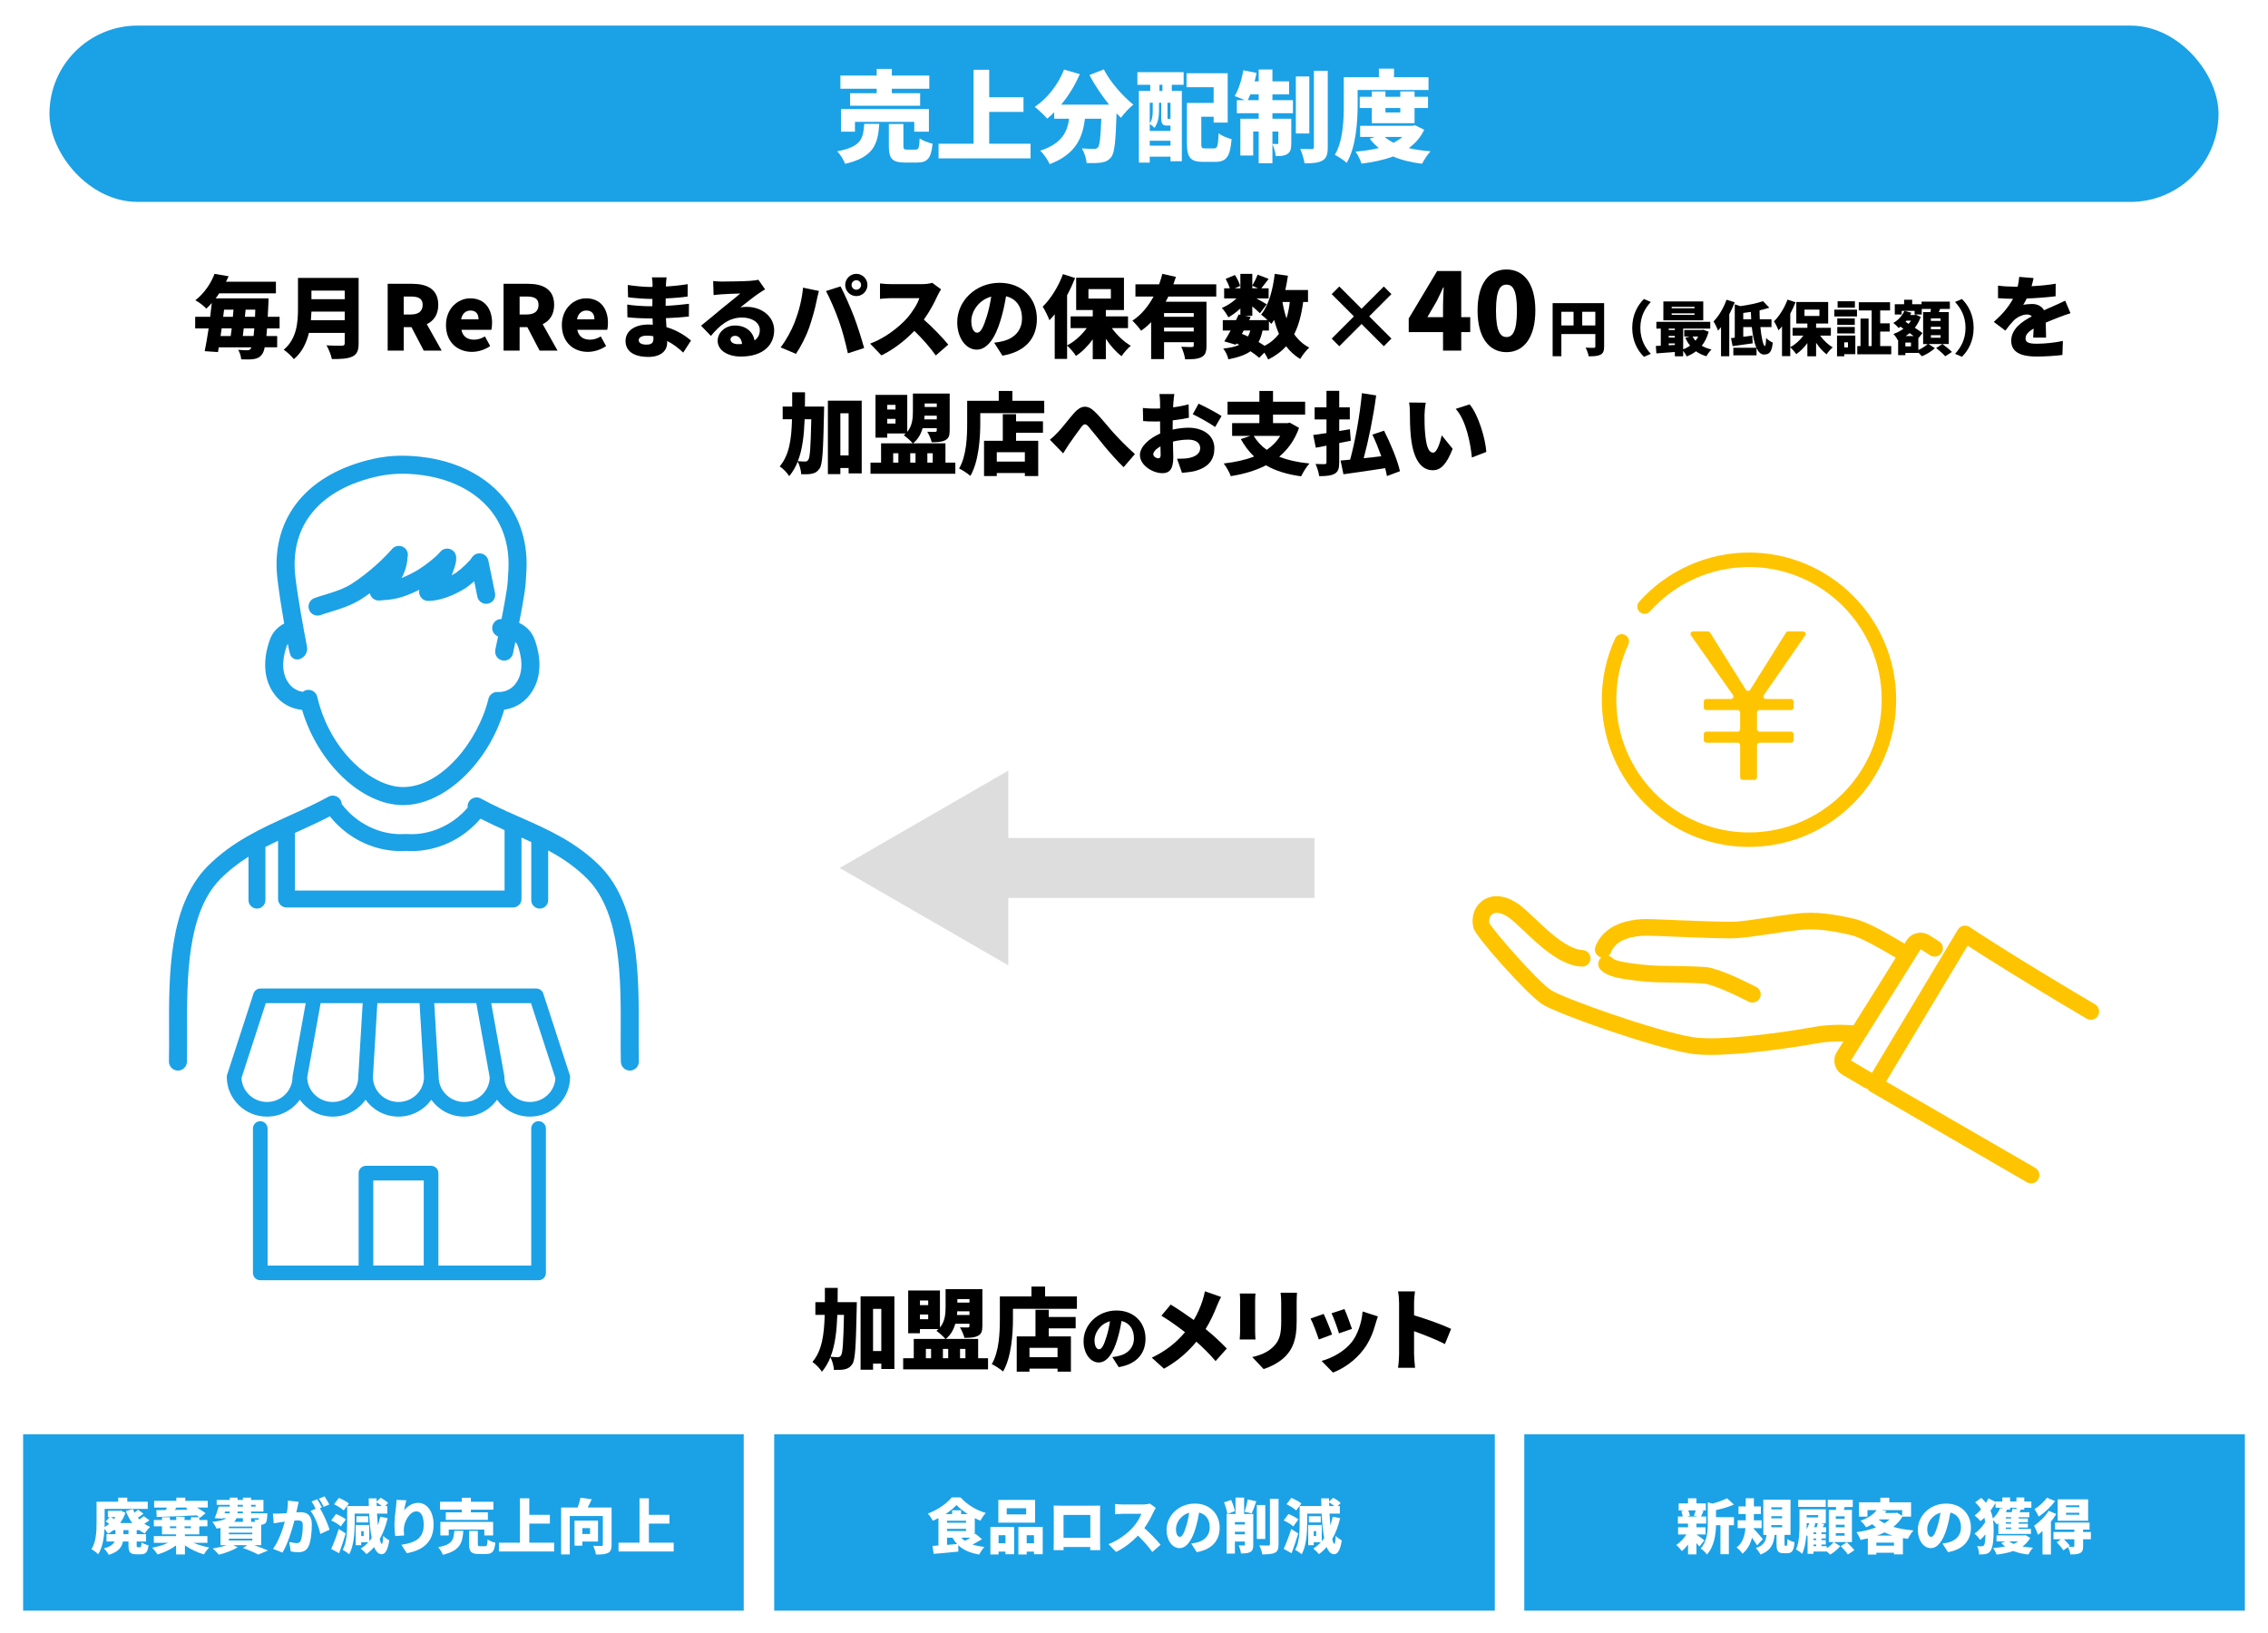 <?xml version="1.0" encoding="UTF-8"?><svg id="_レイヤー_2" xmlns="http://www.w3.org/2000/svg" viewBox="0 0 500 360"><defs><style>.cls-1,.cls-2,.cls-3,.cls-4,.cls-5{stroke-width:0px;}.cls-2{fill:#1ba1e6;}.cls-3{fill:#ddd;}.cls-4{fill:#fff;}.cls-5{fill:#ffc400;}</style></defs><g id="_レイヤー_1-2"><g id="service_detail_img04"><rect class="cls-4" width="500" height="360"/><path class="cls-1" d="M58.873,72.392c-.04.613-.099,1.187-.139,1.681h2.373v2.492h-2.749c-.158.751-.336,1.206-.554,1.503-.534.751-1.127.969-1.858,1.088-.673.118-1.701.099-2.769.059-.021-.593-.316-1.503-.653-2.096.871.079,1.562.099,1.998.099.355,0,.533-.079.751-.356.06-.059.119-.158.158-.296h-7.198c-.059.376-.118.712-.178,1.048l-2.927-.197c.297-1.404.593-3.164.87-5.023h-2.967v-2.551h3.303c.139-1.028.258-2.057.356-3.046-.376.436-.771.851-1.206,1.246-.555-.633-1.662-1.464-2.413-1.839,2.116-1.682,3.48-3.876,4.231-5.834l3.105.534c-.198.415-.376.811-.594,1.206h11.016v2.551h-12.498c-.238.376-.515.752-.791,1.107h11.667s-.02.87-.04,1.207c-.039,1.048-.078,1.997-.138,2.867h2.61v2.551h-2.769ZM48.866,72.392c-.079.573-.158,1.127-.237,1.681h2.235c.059-.534.138-1.087.217-1.681h-2.215ZM49.202,69.842h2.137c.059-.534.099-1.068.138-1.582h-2.076l-.198,1.582ZM55.906,74.073c.06-.494.099-1.048.158-1.681h-2.333c-.079.594-.139,1.146-.198,1.681h2.373ZM56.282,68.26h-2.136c-.04.514-.099,1.048-.158,1.582h2.234l.06-1.582Z"/><path class="cls-1" d="M79.062,75.695c0,1.621-.376,2.432-1.385,2.906-1.048.495-2.491.555-4.508.555-.158-.851-.732-2.255-1.188-3.026,1.266.099,2.928.079,3.402.079.454,0,.612-.158.612-.554v-2.274h-7.89c-.534,2.195-1.523,4.312-3.322,5.795-.436-.594-1.603-1.682-2.235-2.076,2.907-2.413,3.145-6.111,3.145-9.058v-6.783h13.368v14.437ZM75.996,70.593v-1.898h-7.337c-.02.594-.059,1.246-.118,1.898h7.455ZM68.659,64.067v1.898h7.337v-1.898h-7.337Z"/><path class="cls-1" d="M85.466,62.564h5.399c3.144,0,5.755,1.088,5.755,4.646,0,2.156-1.009,3.54-2.531,4.252l3.282,5.834h-3.955l-2.709-5.182h-1.701v5.182h-3.54v-14.732ZM90.588,69.327c1.681,0,2.591-.731,2.591-2.116s-.91-1.839-2.591-1.839h-1.582v3.955h1.582Z"/><path class="cls-1" d="M98.318,71.661c0-3.639,2.63-5.894,5.339-5.894,3.244,0,4.826,2.354,4.826,5.419,0,.633-.08,1.245-.158,1.522h-6.605c.316,1.543,1.385,2.176,2.809,2.176.811,0,1.562-.238,2.373-.713l1.166,2.116c-1.166.831-2.709,1.286-4.014,1.286-3.244,0-5.735-2.176-5.735-5.913ZM105.497,70.395c0-1.107-.494-1.938-1.78-1.938-.969,0-1.819.613-2.057,1.938h3.837Z"/><path class="cls-1" d="M111.013,62.564h5.399c3.144,0,5.755,1.088,5.755,4.646,0,2.156-1.009,3.54-2.531,4.252l3.282,5.834h-3.955l-2.709-5.182h-1.701v5.182h-3.54v-14.732ZM116.135,69.327c1.681,0,2.591-.731,2.591-2.116s-.91-1.839-2.591-1.839h-1.582v3.955h1.582Z"/><path class="cls-1" d="M123.865,71.661c0-3.639,2.63-5.894,5.339-5.894,3.244,0,4.826,2.354,4.826,5.419,0,.633-.08,1.245-.158,1.522h-6.605c.316,1.543,1.385,2.176,2.809,2.176.811,0,1.562-.238,2.373-.713l1.166,2.116c-1.166.831-2.709,1.286-4.014,1.286-3.244,0-5.735-2.176-5.735-5.913ZM131.044,70.395c0-1.107-.494-1.938-1.78-1.938-.969,0-1.819.613-2.057,1.938h3.837Z"/><path class="cls-1" d="M146.824,62.584c0,.158-.02.355-.02.573,1.522-.079,3.085-.237,4.806-.514l-.021,2.729c-1.187.179-2.927.337-4.825.415-.02.574-.02,1.128-.02,1.642,2.037-.099,3.619-.276,5.142-.454l-.02,2.808c-1.74.178-3.185.297-5.062.356.039.633.079,1.305.118,1.977,2.433.713,4.271,1.979,5.419,2.947l-1.721,2.67c-.969-.93-2.175-1.879-3.54-2.571v.396c0,1.859-1.503,3.125-4.113,3.125-3.342,0-5.062-1.325-5.062-3.521,0-2.116,1.898-3.619,5.043-3.619.336,0,.652.021.969.04-.02-.455-.039-.93-.059-1.385h-.97c-1.048,0-3.322-.099-4.567-.257l-.04-2.808c1.226.236,3.737.375,4.647.375h.89c0-.533,0-1.088.02-1.621h-.633c-1.187,0-3.401-.178-4.746-.356l-.06-2.709c1.483.237,3.639.435,4.786.435h.673v-.672c0-.376-.04-1.009-.139-1.443h3.243c-.06.415-.119.969-.139,1.443ZM142.493,75.971c1.009,0,1.562-.276,1.562-1.285,0-.139,0-.336-.02-.573-.475-.079-.969-.119-1.483-.119-1.107,0-1.74.436-1.74.989,0,.652.652.988,1.681.988Z"/><path class="cls-1" d="M159.241,62.07c1.068,0,5.023-.06,6.189-.158.949-.08,1.503-.158,1.76-.238l1.483,2.116c-.514.316-1.028.613-1.522.97-1.107.751-2.848,2.175-3.936,3.006.515-.1.91-.119,1.385-.119,3.401,0,6.07,2.176,6.07,5.161,0,3.085-2.234,5.794-7.355,5.794-2.789,0-5.103-1.305-5.103-3.48,0-1.74,1.582-3.361,3.837-3.361,2.412,0,3.955,1.404,4.291,3.283.791-.534,1.166-1.306,1.166-2.274,0-1.701-1.74-2.769-3.915-2.769-2.888,0-4.964,1.74-6.862,4.054l-2.175-2.255c1.266-.988,3.579-2.946,4.746-3.915,1.107-.909,2.946-2.333,3.896-3.184-.988.02-3.025.099-4.094.178-.593.04-1.305.099-1.779.178l-.1-3.104c.613.079,1.365.119,2.018.119ZM162.702,75.873c.316,0,.613-.02.89-.039-.099-1.088-.692-1.8-1.522-1.8-.652,0-1.028.396-1.028.791,0,.612.652,1.048,1.661,1.048Z"/><path class="cls-1" d="M177.038,63.414l3.5.732c-.178.633-.455,1.819-.534,2.273-.276,1.483-1.009,4.074-1.621,5.814-.692,1.978-1.919,4.351-2.907,5.774l-3.382-1.424c1.227-1.602,2.413-3.757,3.104-5.557.891-2.294,1.603-4.964,1.84-7.614ZM182.101,64.166l3.203-1.028c.851,1.582,2.255,4.806,2.947,6.604.652,1.701,1.7,4.925,2.254,6.981l-3.579,1.167c-.573-2.531-1.187-4.925-1.958-7.08-.731-2.096-2.037-5.122-2.867-6.645ZM188.784,60.369c1.345,0,2.452,1.107,2.452,2.452s-1.107,2.452-2.452,2.452-2.452-1.107-2.452-2.452,1.107-2.452,2.452-2.452ZM188.784,63.869c.574,0,1.049-.475,1.049-1.048s-.475-1.048-1.049-1.048-1.048.475-1.048,1.048.475,1.048,1.048,1.048Z"/><path class="cls-1" d="M206.658,65.234c-.652,1.463-1.7,3.44-2.986,5.221,1.919,1.66,4.292,4.172,5.379,5.517l-2.749,2.394c-1.266-1.8-2.946-3.698-4.726-5.419-2.077,2.155-4.667,4.153-7.258,5.398l-2.491-2.591c3.203-1.166,6.328-3.599,8.088-5.557,1.285-1.463,2.354-3.203,2.769-4.469h-6.15c-.89,0-1.978.118-2.531.158v-3.401c.692.099,1.958.158,2.531.158h6.604c.989,0,1.919-.139,2.373-.297l1.958,1.443c-.178.257-.593.949-.811,1.444Z"/><path class="cls-1" d="M220.995,78.404l-1.818-2.848c.83-.099,1.364-.218,1.938-.355,2.512-.613,4.192-2.373,4.192-4.984,0-2.551-1.246-4.37-3.521-4.904-.257,1.603-.612,3.322-1.166,5.162-1.167,3.955-2.947,6.604-5.28,6.604-2.452,0-4.312-2.649-4.312-6.031,0-4.706,4.055-8.701,9.334-8.701,5.043,0,8.227,3.48,8.227,7.97,0,4.172-2.451,7.218-7.594,8.088ZM215.419,73.342c.791,0,1.385-1.206,2.096-3.5.436-1.345.771-2.907,1.009-4.449-2.927.791-4.39,3.46-4.39,5.339,0,1.721.593,2.61,1.285,2.61Z"/><path class="cls-1" d="M245.119,72.333c1.107,1.543,2.63,2.986,4.173,3.896-.653.534-1.582,1.582-2.037,2.295-1.246-.949-2.452-2.314-3.461-3.837v4.489h-2.887v-4.371c-1.068,1.483-2.334,2.749-3.698,3.659-.436-.692-1.325-1.721-1.958-2.274v2.927h-2.729v-9.849c-.376.475-.771.93-1.167,1.325-.237-.692-1.009-2.274-1.483-2.985,1.76-1.721,3.48-4.45,4.469-7.179l2.67.87c-.494,1.246-1.088,2.531-1.76,3.777v11.074c1.642-.851,3.203-2.274,4.331-3.817h-3.56v-2.591h4.885v-1.403h-3.659v-7.119h10.54v7.119h-3.994v1.403h4.885v2.591h-3.56ZM239.958,65.827h4.943v-2.097h-4.943v2.097Z"/><path class="cls-1" d="M257.575,65.372c-.197.396-.396.771-.593,1.147h8.997v9.689c0,1.325-.236,2.097-1.127,2.531-.87.436-2.017.475-3.579.475-.099-.791-.475-2.017-.851-2.769.851.06,1.998.06,2.314.06s.435-.099.435-.355v-.713h-6.546v3.719h-2.848v-8.148c-.672.713-1.404,1.346-2.215,1.898-.435-.633-1.345-1.681-1.918-2.215,1.978-1.266,3.52-3.203,4.667-5.319h-3.995v-2.689h5.221c.277-.771.515-1.562.713-2.313l2.985.672c-.178.555-.355,1.088-.554,1.642h9.453v2.689h-10.561ZM263.172,69.01h-6.546v.831h6.546v-.831ZM263.172,73.064v-.85h-6.546v.85h6.546Z"/><path class="cls-1" d="M287.296,66.578c-.376,2.789-.988,5.143-1.978,7.1.87,1.246,1.958,2.255,3.322,2.947-.652.573-1.562,1.72-1.997,2.511-1.246-.751-2.274-1.7-3.105-2.808-1.048,1.166-2.353,2.136-3.955,2.927-.158-.376-.494-.97-.85-1.522l-1.127,1.146c-.495-.455-1.167-.949-1.919-1.443-1.187.83-2.769,1.364-4.884,1.779-.158-.811-.653-1.799-1.128-2.373,1.483-.158,2.63-.396,3.54-.83-.218-.1-.415-.198-.633-.297l-.158.277-2.512-.732c.416-.672.91-1.503,1.385-2.393h-1.721v-2.294h2.907c.218-.435.415-.851.593-1.246l.376.079v-1.404c-.831.771-1.78,1.464-2.649,1.958-.316-.612-.93-1.562-1.444-2.076,1.107-.435,2.313-1.226,3.243-2.097h-2.729v-2.234h1.246c-.198-.633-.555-1.443-.91-2.076l2.037-.851c.494.731.988,1.721,1.146,2.413l-1.187.514h1.246v-3.184h2.63v2.591c.416-.692.91-1.701,1.187-2.413l2.413.93c-.594.752-1.147,1.522-1.602,2.076h1.602v2.234h-2.689c.87.475,1.918,1.068,2.273,1.306l-1.502,1.958c-.396-.396-1.029-.949-1.682-1.503v2.076h-1.582l1.227.257-.336.692h4.054c-.475-.455-1.048-.949-1.424-1.226,1.661-1.998,2.591-5.419,3.006-8.979l2.907.415c-.158,1.068-.337,2.116-.574,3.145h5.004v2.649h-1.068ZM273.789,73.598c.455.179.91.376,1.345.573.198-.375.376-.811.515-1.305h-1.464l-.396.731ZM276.083,63.552h1.246l-1.246-.554v.554ZM278.338,72.867c-.198.988-.495,1.819-.87,2.531.475.277.93.573,1.324.83,1.325-.672,2.354-1.562,3.164-2.63-.415-.949-.771-1.997-1.067-3.085-.198.316-.396.613-.613.891-.138-.158-.316-.356-.534-.555v2.018h-1.403ZM282.728,66.578c.218,1.266.515,2.492.891,3.619.336-1.088.573-2.294.731-3.619h-1.622Z"/><path class="cls-1" d="M295.263,76.328l-1.681-1.682,4.904-4.904-4.904-4.904,1.681-1.681,4.904,4.904,4.904-4.904,1.682,1.681-4.904,4.904,4.904,4.904-1.682,1.682-4.904-4.904-4.904,4.904Z"/><path class="cls-1" d="M318.13,73.212h-7.564v-2.997l6.26-10.465h5.317v10.175h1.981v3.287h-1.981v4.085h-4.013v-4.085ZM318.13,69.925v-2.562c0-1.137.097-2.877.146-4.013h-.097c-.459,1.016-.943,2.007-1.45,3.046l-2.055,3.528h3.456Z"/><path class="cls-1" d="M325.742,68.451c0-5.994,2.562-9.04,6.381-9.04,3.794,0,6.356,3.069,6.356,9.04s-2.562,9.184-6.356,9.184c-3.819,0-6.381-3.189-6.381-9.184ZM334.419,68.451c0-4.738-1.016-5.705-2.296-5.705s-2.32.967-2.32,5.705,1.039,5.849,2.32,5.849,2.296-1.112,2.296-5.849Z"/><path class="cls-1" d="M353.642,76.386c0,.977-.198,1.49-.805,1.807s-1.424.355-2.598.355c-.078-.54-.408-1.424-.686-1.911.686.053,1.557.04,1.807.04s.343-.08.343-.316v-2.717h-7.488v4.892h-1.925v-11.707h11.352v9.558ZM344.215,71.746h2.689v-3.019h-2.689v3.019ZM351.703,71.746v-3.019h-2.888v3.019h2.888Z"/><path class="cls-1" d="M362.421,65.92l1.516.646c-1.213,1.331-2.307,3.099-2.307,5.722s1.094,4.391,2.307,5.722l-1.516.646c-1.332-1.291-2.584-3.414-2.584-6.367s1.252-5.076,2.584-6.367Z"/><path class="cls-1" d="M376.685,73.131c-.33,1.239-.844,2.254-1.517,3.085.62.369,1.345.646,2.149.831-.383.342-.884,1.041-1.121,1.489-.87-.251-1.635-.62-2.294-1.095-.606.462-1.292.831-2.044,1.135-.171-.356-.487-.857-.791-1.227v1.199h-1.832v-.949c-1.463.105-2.927.211-4.074.304l-.118-1.635c.329-.013.698-.026,1.095-.053v-3.771h-.977v-1.503h11.879v1.503h-5.973v4.562c.555-.198,1.068-.475,1.529-.804-.422-.515-.764-1.095-1.067-1.74l1.002-.277h-1.226v-1.438h3.875l.316-.053,1.188.436ZM375.497,70.613h-8.793v-4.166h8.793v4.166ZM367.878,72.445v.316h1.357v-.316h-1.357ZM367.878,74.41h1.357v-.356h-1.357v.356ZM369.235,76.045v-.344h-1.357v.422l1.357-.078ZM373.573,67.646h-5.037v.316h5.037v-.316ZM373.573,69.084h-5.037v.329h5.037v-.329ZM373.138,74.185c.172.33.396.633.646.923.236-.29.435-.593.605-.923h-1.252Z"/><path class="cls-1" d="M382.431,66.644c-.329.87-.738,1.779-1.199,2.65v9.241h-1.819v-6.407c-.211.264-.435.514-.646.752-.172-.475-.686-1.543-1.002-2.018,1.133-1.146,2.228-2.967,2.86-4.785l1.806.566ZM388.087,72.102c.237,2.32.646,4.179.988,4.179.158,0,.251-.58.277-1.766.396.408,1.002.816,1.477,1.015-.237,2.175-.805,2.624-1.951,2.624-.686,0-1.227-.541-1.635-1.438v1.621h-5.115v-1.674h5.089c-.501-1.121-.817-2.756-1.015-4.562h-1.886v2.136c.646-.092,1.331-.172,1.991-.264l.092,1.714c-1.516.224-3.15.448-4.43.62l-.355-1.768c.25-.025.54-.053.83-.092v-7.356l1.227.396c1.846-.25,3.73-.646,4.996-1.094l1.397,1.449c-.659.211-1.397.396-2.149.567-.013.646.014,1.318.04,1.978h2.584v1.714h-2.452ZM386.069,70.388c-.039-.541-.065-1.081-.078-1.621-.567.078-1.121.158-1.675.224v1.397h1.753Z"/><path class="cls-1" d="M401.257,73.988c.738,1.027,1.753,1.99,2.781,2.597-.436.356-1.055,1.055-1.357,1.529-.831-.633-1.635-1.542-2.308-2.558v2.992h-1.925v-2.913c-.712.989-1.556,1.833-2.465,2.438-.291-.461-.884-1.146-1.306-1.516v1.951h-1.819v-6.565c-.25.316-.514.62-.777.884-.158-.462-.673-1.517-.989-1.991,1.173-1.147,2.32-2.966,2.979-4.786l1.779.58c-.329.831-.725,1.688-1.173,2.519v7.383c1.095-.567,2.136-1.517,2.888-2.544h-2.373v-1.728h3.256v-.937h-2.439v-4.746h7.027v4.746h-2.663v.937h3.257v1.728h-2.373ZM397.815,69.65h3.296v-1.397h-3.296v1.397Z"/><path class="cls-1" d="M404.394,68.265h4.996v1.49h-4.996v-1.49ZM409.021,78.074h-2.439v.475h-1.595v-4.574h4.034v4.1ZM408.901,71.628h-3.862v-1.424h3.862v1.424ZM405.039,72.076h3.862v1.424h-3.862v-1.424ZM408.929,67.831h-3.811v-1.424h3.811v1.424ZM406.581,75.465v1.12h.818v-1.12h-.818ZM416.944,76.295v1.807h-7.488v-1.807h.711v-6.064h1.78v6.064h.673v-7.857h-2.835v-1.807h6.896v1.807h-2.176v2.848h2.096v1.807h-2.096v3.203h2.439Z"/><path class="cls-1" d="M429.626,75.846h-4.457l1.385.909c-.699.673-1.872,1.398-2.848,1.78-.197-.224-.501-.54-.791-.817v.079h-2.861v.501h-1.595v-3.336l-.079.027c-.197-.409-.633-1.042-.963-1.371.791-.264,1.557-.66,2.215-1.147l-.658-.448c-.133.105-.264.197-.396.29-.25-.304-.844-.87-1.186-1.12,1.055-.594,1.977-1.569,2.438-2.65l1.542.396c-.078.171-.158.343-.236.501h.949l.276-.066,1.081.488c-.316.91-.765,1.701-1.305,2.399.658.422,1.266.844,1.688,1.16l-.91,1.147v2.597c.777-.356,1.582-.87,2.057-1.318h-1.002v-7.054h1.621c.04-.224.08-.461.105-.686h-2.029v1.227h-1.582v-.805h-2.848v.805h-1.517v-2.268h2.057v-.988h1.78v.988h2.069v-.58h6.235v1.621h-2.148c-.092.238-.185.462-.277.686h2.189v7.054ZM421.294,75.517h-1.24v.844h1.24v-.844ZM420.305,70.691c-.065.093-.146.172-.211.251l.698.448c.186-.225.356-.461.515-.699h-1.002ZM421.887,74.08c-.276-.211-.58-.422-.896-.646-.276.225-.567.449-.87.646h1.767ZM427.819,70.191h-2.136v.553h2.136v-.553ZM427.819,72.037h-2.136v.553h2.136v-.553ZM427.819,73.895h-2.136v.554h2.136v-.554ZM428.228,75.846c.673.501,1.622,1.239,2.097,1.74l-1.477.962c-.409-.487-1.318-1.291-2.004-1.832l1.384-.87Z"/><path class="cls-1" d="M432.524,78.654l-1.516-.646c1.213-1.331,2.307-3.099,2.307-5.722s-1.094-4.391-2.307-5.722l1.516-.646c1.332,1.291,2.584,3.414,2.584,6.367s-1.252,5.076-2.584,6.367Z"/><path class="cls-1" d="M447.877,63.097c1.779-.099,3.658-.257,5.319-.553l-.02,2.768c-1.84.238-4.271.416-6.368.495-.257.514-.514,1.009-.771,1.403.395-.118,1.403-.197,1.957-.197,1.167,0,2.116.475,2.631,1.385.791-.376,1.443-.633,2.135-.949.871-.376,1.682-.752,2.531-1.167l1.167,2.769c-.692.197-1.938.652-2.689.949-.751.297-1.72.672-2.769,1.127.02,1.088.06,2.412.079,3.303h-2.848c.04-.515.079-1.246.099-1.998-1.245.732-1.779,1.385-1.779,2.176,0,.83.613,1.167,2.472,1.167,1.761,0,4.015-.237,5.755-.613l-.099,3.085c-1.206.178-3.758.355-5.716.355-3.242,0-5.576-.85-5.576-3.48,0-2.59,2.354-4.231,4.549-5.379-.297-.316-.713-.415-1.088-.415-1.009,0-2.234.653-2.907,1.325-.593.613-1.167,1.325-1.839,2.234l-2.551-1.918c1.858-1.661,3.263-3.283,4.231-5.102-.811,0-2.255-.04-3.303-.139v-2.769c.989.158,2.492.237,3.56.237h.771c.178-.732.297-1.483.336-2.156l3.164.258c-.079.435-.217,1.048-.435,1.799Z"/><path class="cls-1" d="M181.685,89.623s0,.909-.021,1.266c-.178,8.266-.316,11.41-.949,12.359-.514.752-.969,1.009-1.661,1.167-.613.158-1.482.158-2.412.138-.04-.791-.336-1.977-.771-2.788-.475,1.187-1.088,2.255-1.879,3.204-.435-.712-1.384-1.701-2.096-2.156,2.096-2.472,2.59-5.932,2.709-10.382h-2.057v-2.808h2.096v-3.145h2.828c0,1.088,0,2.136-.02,3.145h4.232ZM177.393,92.43c-.138,3.579-.494,6.685-1.503,9.235.692.06,1.285.079,1.642.079.297,0,.475-.099.673-.396.375-.514.514-2.828.652-8.919h-1.464ZM189.97,88.338v16.018h-2.887v-1.187h-1.819v1.345h-2.749v-16.176h7.455ZM187.083,100.4v-9.295h-1.819v9.295h1.819Z"/><path class="cls-1" d="M210.613,101.982v2.452h-18.707v-2.452h2.333v-4.252h6.98c-.415-.514-1.443-1.424-1.977-1.779.158-.119.316-.258.454-.396h-4.093v.929h-2.591v-9.433h7v8.167c1.128-1.364,1.246-3.064,1.246-4.528v-3.935h8.108v8.146c0,1.167-.238,1.78-1.009,2.156-.771.396-1.74.435-2.946.435-.158-.712-.633-1.72-.989-2.313.633.039,1.503.02,1.74.02.257,0,.356-.079.356-.316v-.494h-3.125c-.355,1.266-.988,2.452-2.096,3.342h7.139v4.252h2.175ZM195.605,89.247v1.028h1.818v-1.028h-1.818ZM197.423,93.38v-1.028h-1.818v1.028h1.818ZM196.909,101.982h1.146v-2.057h-1.146v2.057ZM200.667,99.926v2.057h1.166v-2.057h-1.166ZM206.521,92.451v-.812h-2.689c-.021.257-.04.534-.06.812h2.749ZM203.851,88.95v.771h2.67v-.771h-2.67ZM204.443,99.926v2.057h1.187v-2.057h-1.187Z"/><path class="cls-1" d="M230.209,88.357v2.729h-14.1v2.195c0,3.303-.337,8.464-2.176,11.628-.534-.475-1.819-1.325-2.491-1.622,1.661-2.848,1.779-7.099,1.779-10.006v-4.924h6.961v-2.176h3.006v2.176h7.021ZM223.999,92.885h5.934v2.512h-5.934v1.779h4.885v7.772h-2.946v-.673h-6.189v.673h-2.809v-7.772h4.134v-5.873h2.926v1.582ZM225.938,99.688h-6.189v2.076h6.189v-2.076Z"/><path class="cls-1" d="M233.253,95.259c.85-.87,2.293-2.788,3.559-4.231,1.504-1.701,2.928-1.8,4.45-.356,1.443,1.364,3.045,3.44,4.152,4.667,1.306,1.424,2.848,3.025,4.786,4.766l-2.492,2.888c-1.364-1.306-2.986-3.145-4.192-4.588-1.187-1.444-2.649-3.322-3.579-4.391-.613-.672-.988-.593-1.503.06-.712.91-1.978,2.749-2.749,3.816-.475.712-.93,1.483-1.305,2.057l-2.927-3.006c.652-.514,1.167-1.008,1.8-1.681Z"/><path class="cls-1" d="M258.683,88.792l-.06,1.009c1.227-.158,2.433-.396,3.421-.672l.06,2.966c-1.087.237-2.353.435-3.56.573-.02.416-.02.831-.02,1.266v.771c1.246-.277,2.492-.415,3.48-.415,3.125,0,5.715,1.602,5.715,4.528,0,2.313-1.067,4.212-4.449,5.062-.93.197-1.819.277-2.689.355l-1.088-3.104c.949,0,1.819-.02,2.473-.138,1.522-.258,2.63-.989,2.63-2.195,0-1.167-.989-1.879-2.63-1.879-1.088,0-2.274.158-3.382.436.039,1.482.079,2.867.079,3.48,0,2.788-.989,3.48-2.413,3.48-2.136,0-4.943-1.74-4.943-4.015,0-1.78,1.978-3.639,4.469-4.727-.02-.515-.02-1.028-.02-1.542v-1.128c-.316.021-.593.021-.851.021-1.424,0-2.215-.021-2.887-.1l-.06-2.887c1.206.139,2.136.139,2.848.139.297,0,.613,0,.949-.021v-1.245c0-.416-.079-1.562-.139-1.938h3.283c-.079.376-.179,1.404-.218,1.918ZM255.301,101.033c.297,0,.573-.079.573-.771,0-.375-.02-1.048-.039-1.858-.988.554-1.582,1.206-1.582,1.76,0,.475.672.87,1.048.87ZM269.302,91.718l-1.424,2.433c-.93-.731-3.718-2.274-4.924-2.828l1.285-2.333c1.582.731,3.955,1.997,5.062,2.729Z"/><path class="cls-1" d="M286.386,94.329c-.949,2.67-2.453,4.746-4.371,6.349,1.859.751,4.074,1.245,6.664,1.502-.633.673-1.443,1.998-1.839,2.828-3.124-.435-5.675-1.226-7.752-2.432-2.274,1.186-4.904,1.938-7.752,2.393-.257-.771-1.009-2.136-1.562-2.789,2.491-.296,4.746-.771,6.703-1.542-1.127-1.067-2.096-2.354-2.927-3.837l2.097-.711h-4.015v-2.809h6.012v-1.879h-7.021v-2.848h7.021v-2.373h3.006v2.373h7.079v2.848h-7.079v1.879h3.204l.494-.099,2.037,1.146ZM276.398,96.09c.712,1.206,1.661,2.234,2.868,3.084,1.206-.811,2.215-1.839,2.966-3.084h-5.834Z"/><path class="cls-1" d="M297.794,97.157c-.831.178-1.701.356-2.551.515v4.251c0,1.364-.238,2.077-1.009,2.512-.791.435-1.879.534-3.401.534-.1-.752-.455-1.938-.811-2.689.791.039,1.72.039,2.017.039.297-.02.396-.118.396-.415v-3.658l-2.354.454-.573-2.808c.831-.099,1.839-.257,2.927-.415v-3.006h-2.61v-2.67h2.61v-3.639h2.809v3.639h2.333v2.67h-2.333v2.551l2.353-.396.198,2.531ZM305.763,104.949c-.099-.515-.217-1.107-.395-1.74-3.244.514-6.645.988-9.196,1.344l-.633-3.025c.633-.059,1.345-.118,2.116-.197,1.107-4.055,2.155-9.868,2.591-14.654l3.144.495c-.633,4.766-1.7,9.946-2.748,13.843,1.246-.119,2.57-.277,3.876-.436-.573-1.602-1.266-3.303-1.958-4.766l2.57-.87c1.424,2.828,2.967,6.486,3.501,8.938l-2.868,1.068Z"/><path class="cls-1" d="M314.048,91.462c0,1.306,0,2.591.118,3.915.237,2.591.633,4.41,1.78,4.41.909,0,1.602-2.472,1.898-3.816l2.412,2.967c-1.385,3.5-2.65,4.726-4.37,4.726-2.354,0-4.292-1.997-4.845-7.396-.198-1.879-.218-4.153-.218-5.398,0-.594-.04-1.444-.179-2.137l3.679.04c-.158.831-.276,2.116-.276,2.689ZM327.673,99.629l-3.184,1.227c-.277-2.986-1.246-8.188-3.561-10.719l3.065-.988c1.938,2.273,3.501,7.633,3.679,10.48Z"/><polygon class="cls-3" points="185.111 191.345 222.29 212.81 222.29 169.88 185.111 191.345"/><rect class="cls-3" x="212.994" y="184.736" width="76.795" height="13.219"/><path class="cls-2" d="M118.73,247.173c-.892,0-1.615.723-1.615,1.615v30.214h-20.467v-20.381c0-.892-.723-1.615-1.615-1.615h-14.354c-.892,0-1.615.723-1.615,1.615v20.381h-20.07v-30.214c0-.892-.723-1.615-1.615-1.615s-1.615.723-1.615,1.615v31.829c0,.892.723,1.615,1.615,1.615h61.352c.892,0,1.615-.723,1.615-1.615v-31.829c0-.892-.723-1.615-1.615-1.615ZM82.294,260.237h11.123v18.747h-11.123v-18.747Z"/><path class="cls-2" d="M125.515,236.696l-5.742-17.659c-.216-.666-.836-1.116-1.536-1.116h-60.814c-.699,0-1.32.45-1.536,1.116l-5.811,17.875c-.008.025-.01.051-.017.076-.016.058-.029.116-.038.176-.008.053-.013.105-.016.158-.002.03-.009.059-.009.089,0,.041.006.08.006.121,0,.008,0,.017.001.025.08,4.758,4.018,8.607,8.854,8.607,2.994,0,5.641-1.479,7.246-3.731,1.605,2.253,4.252,3.731,7.246,3.731s5.641-1.479,7.246-3.731c1.605,2.253,4.252,3.731,7.246,3.731s5.641-1.479,7.246-3.731c1.605,2.253,4.252,3.731,7.246,3.731s5.641-1.479,7.246-3.731c1.605,2.253,4.252,3.731,7.246,3.731,4.886,0,8.861-3.927,8.861-8.754,0-.258-.066-.498-.174-.715ZM58.859,242.934c-3.029,0-5.501-2.36-5.62-5.304l5.358-16.479h8.8l-2.883,15.973c-.009.048-.007.096-.011.144-.004.048-.014.094-.014.143,0,3.046-2.526,5.523-5.631,5.523ZM73.351,242.934c-3.066,0-5.563-2.417-5.625-5.411l2.955-16.372h9.278l-.973,16.163c0,.015.002.03.002.045,0,.018-.005.034-.005.052,0,3.046-2.526,5.523-5.631,5.523ZM87.843,242.934c-3.097,0-5.618-2.466-5.63-5.502l.98-16.281h9.3l.979,16.281c-.012,3.036-2.532,5.502-5.629,5.502ZM102.336,242.934c-3.105,0-5.631-2.477-5.631-5.523,0-.018-.005-.034-.005-.052,0-.015.003-.03.002-.045l-.972-16.163h9.277l2.955,16.372c-.062,2.993-2.559,5.411-5.625,5.411ZM116.828,242.934c-3.105,0-5.631-2.477-5.631-5.523,0-.049-.01-.096-.015-.144-.004-.048-.003-.095-.011-.143l-2.883-15.973h8.776l5.379,16.543c-.152,2.914-2.609,5.24-5.616,5.24Z"/><path class="cls-2" d="M66.593,156.492c3.489,11.744,13.148,20.995,22.274,20.995s18.856-9.311,22.292-21.037c1.615-.224,3.915-.991,5.704-3.371,3.148-4.186,2.005-9.324,1.044-12.013-.679-1.902-2.016-3.073-3.452-3.757.458-2.366.925-4.898,1.208-6.788.181-1.198.318-2.879.408-4.994.283-6.558-1.761-12.356-5.909-16.768-4.88-5.19-12.337-8.137-21.002-8.298-.389-.006-.779-.005-1.168.003-1.881.041-3.764.267-5.595.67-14.576,3.208-22.538,12.877-21.299,25.862.021.214.043.423.067.629.398,3.361,1.049,7.323,1.483,9.836-1.52.793-2.606,2.015-3.173,3.604-.96,2.691-2.101,7.83,1.045,12.013,1.921,2.555,4.419,3.255,6.071,3.413ZM63.221,142.403c.037-.103.104-.277.226-.477.203,1.075.362,1.808.514,2.304.259.84,1.13,1.326,1.979,1.096,1.224-.331,1.981-1.552,1.736-2.796-.706-3.589-2.006-10.679-2.562-15.37-.021-.176-.039-.356-.057-.541-1.046-10.954,5.586-18.827,18.196-21.602,1.579-.348,3.203-.543,4.829-.578.34-.009.676-.008,1.009-.003,7.581.14,14.035,2.643,18.176,7.046,3.397,3.613,5.068,8.411,4.833,13.874-.085,1.975-.208,3.514-.367,4.574-.269,1.791-.719,4.234-1.165,6.539-.051,0-.106,0-.156.002-1.091.042-1.937.957-1.902,2.048.026.828.567,1.507,1.296,1.786-.348,1.713-.598,2.9-.605,2.932-.227,1.074.46,2.129,1.534,2.356.139.029.276.044.413.044.919,0,1.745-.642,1.943-1.578.025-.118.233-1.106.525-2.536.229.238.421.525.547.879.692,1.937,1.55,5.59-.478,8.287-1.411,1.876-3.368,1.9-3.94,1.863-.957-.068-1.832.574-2.061,1.512-2.295,9.391-10.405,19.447-18.818,19.447-6.911,0-16.163-7.993-18.924-19.893-.234-1.009-1.206-1.665-2.231-1.517-.359.054-.684.202-.95.416-.851-.12-2.089-.532-3.063-1.828-2.028-2.696-1.17-6.35-.479-8.287Z"/><path class="cls-2" d="M70.007,135.708c.229,0,.462-.04.69-.124.566-.21,1.275-.425,2.028-.654,2.099-.639,4.711-1.433,6.969-2.891.627-.404,1.243-.827,1.843-1.261.025.127.062.253.112.375.326.796,1.133,1.29,1.986,1.229l.223-.016c2.622-.193,4.516-.331,8.479-2.298.039-.02.077-.039.116-.058-.034.139-.054.283-.057.433-.023,1.097.847,2.007,1.944,2.03h.004c.874.023,3.986-.136,8.32-2.841.037-.023.073-.047.109-.073.556-.4,1.171-.891,1.774-1.421.233,1.12.463,2.246.687,3.377.212,1.078,1.265,1.78,2.335,1.565,1.077-.212,1.778-1.258,1.565-2.335-.355-1.799-.728-3.584-1.099-5.359l-.377-1.811c-.165-.794-.797-1.409-1.596-1.553-.807-.143-1.607.214-2.036.902-.454.726-1.972,2.244-3.522,3.368-.319.199-.633.381-.939.548.336-.802.592-1.579.786-2.266.083-.297.165-.621.208-.991.008-.07.015-.229.005-.474.062-.657-.206-1.331-.769-1.763-.871-.669-2.118-.503-2.786.366-.593.772-3.501,3.334-6.442,4.794-.77.383-1.434.68-2.028.914.409-.761.725-1.542.945-2.339.14-.504.245-1.021.312-1.536.015-.122.025-.311.025-.523v-.065c.248-.744.04-1.596-.591-2.138-.831-.714-2.085-.621-2.801.211-.002.002-.003.003-.004.005-1.703,1.989-5.054,5.19-8.887,7.663-1.792,1.156-4.011,1.831-5.971,2.427-.81.247-1.574.479-2.25.729-1.03.382-1.555,1.525-1.174,2.554.297.802,1.056,1.299,1.864,1.299Z"/><path class="cls-2" d="M140.81,227.427c.047-12.287.106-27.578-8.374-36.344-5.364-5.445-11.674-8.23-17.777-10.923-2.85-1.258-5.798-2.559-8.633-4.122-.96-.53-2.17-.18-2.701.782-.213.386-.278.812-.224,1.218-3.282,3.871-8.359,6.138-13.254,5.828-.039-.003-.078-.003-.116-.003h-.395c-.039,0-.078,0-.116.003-5.219.337-10.644-2.266-13.878-6.614-.018-.283-.091-.566-.237-.83-.532-.962-1.74-1.311-2.701-.782-2.755,1.519-5.658,2.833-8.466,4.105-6.323,2.863-12.863,5.824-18.307,11.351-8.468,8.754-8.409,24.045-8.361,36.332.009,2.32.017,4.512-.031,6.548-.025,1.097.844,2.008,1.941,2.034h.047c1.076,0,1.961-.859,1.987-1.941.048-2.09.039-4.308.031-6.656-.045-11.566-.099-25.961,7.231-33.538,1.956-1.986,4.073-3.602,6.307-5.012v9.573c0,1.029.835,1.864,1.863,1.864s1.864-.835,1.864-1.864v-11.433c0-.089-.014-.174-.026-.259.925-.484,1.866-.949,2.818-1.404v12.852c0,1.029.835,1.864,1.863,1.864h49.934c1.029,0,1.863-.835,1.863-1.864v-13.547c.726.324,1.446.651,2.159.983v12.808c0,1.029.835,1.864,1.864,1.864s1.864-.835,1.864-1.864v-10.953c3.122,1.681,6.068,3.662,8.743,6.379,7.343,7.59,7.288,21.985,7.244,33.551-.009,2.348-.017,4.566.031,6.656.026,1.082.91,1.941,1.987,1.941h.047c1.097-.026,1.966-.937,1.941-2.034-.048-2.036-.039-4.229-.031-6.548ZM65.029,196.326v-12.712c.183-.083.365-.166.549-.249,2.352-1.065,4.767-2.168,7.151-3.402,4.036,5.096,10.345,7.998,16.664,7.626h.283c.366.021.733.033,1.099.033,5.741,0,11.346-2.655,15.148-7.147,1.777.908,3.557,1.73,5.313,2.515v13.337h-46.207Z"/><path class="cls-5" d="M327.194,198.311c2.522-1.517,5.924-.683,9.1,2.231.678.622,1.343,1.247,1.998,1.861,3.072,2.888,5.974,5.616,8.945,6.689.553.201,1.089.31,1.688.347,1.009.061,1.778.928,1.716,1.937-.061,1.01-.943,1.788-1.937,1.716-.945-.057-1.832-.24-2.711-.557-3.682-1.33-6.852-4.309-10.208-7.464-.645-.605-1.298-1.219-1.965-1.831-2.255-2.067-3.926-2.279-4.74-1.791-.622.375-.902,1.204-.72,2.093,1.144,1.943,10.711,12.893,13.588,14.746,2.754,1.774,22.874,8.975,31.234,10.357,5.464.905,18.963-.847,26.701-2.244,2.487-.45,5.305-.585,8.377-.408.119.007.233.027.345.055l9.328-14.915c-3.151-1.868-7.589-4.46-9.941-5.007-4.162-.967-7.726-1.52-11.575-1.086-1.936.219-4.078.538-6.149.847-2.593.387-5.041.751-6.995.912-2.126.175-8.204-.073-13.567-.291-3.343-.137-6.794-.279-7.552-.228-3.789.247-6.147,1.486-7.009,3.68-.123.312-.326.565-.571.76.334.074.652.24.91.502.366.373,1.414.703,3.118.981,1.391.227,4.392.628,6.815.689.492.013,1.253.023,2.152.037,5.407.078,8.341.161,9.381.4,2.248.516,5.568,1.882,9.866,4.059.114.057.198.1.25.126.545.237.965.735,1.075,1.365.174.996-.493,1.944-1.488,2.117-.117.021-.226.03-.328.03-.426,0-.748-.163-1.162-.373-5.024-2.544-7.685-3.447-9.031-3.757-.881-.196-6.299-.274-8.614-.308-.916-.013-1.69-.025-2.191-.037-2.62-.066-5.83-.493-7.312-.735-1.948-.318-3.917-.784-5.141-2.03-.709-.721-.697-1.88.025-2.588.048-.047.103-.083.155-.124-.093-.021-.186-.042-.278-.078-.941-.369-1.404-1.432-1.035-2.373.98-2.496,3.541-5.562,10.177-5.995.901-.061,3.472.041,7.94.223,4.996.204,11.217.457,13.117.3,1.834-.151,4.226-.508,6.756-.885,2.103-.313,4.277-.637,6.276-.863,4.375-.498,8.287.104,12.816,1.158,2.918.679,7.37,3.283,11.054,5.468l.44-.704c.525-.842,1.35-1.419,2.32-1.626.971-.206,1.959-.016,2.73.503l2.1,1.308c.858.535,1.12,1.664.586,2.522-.535.858-1.664,1.12-2.522.586l-2.11-1.352-15.37,24.517,4.632,2.733,18.941-31.57c.258-.431.682-.736,1.172-.846.49-.108,1.003-.011,1.421.269.085.058,8.839,5.94,27.647,17.034.871.513,1.16,1.636.646,2.507-.512.87-1.634,1.16-2.506.646-14.351-8.465-22.896-13.923-26.223-16.091l-17.983,29.972c4.357,2.517,17.111,9.888,32.89,19.026.875.507,1.173,1.627.667,2.502-.339.586-.954.913-1.586.913-.311,0-.627-.079-.916-.247-19.577-11.338-34.497-19.955-34.497-19.955-.284-.164-.509-.404-.668-.684-.238-.031-.475-.094-.695-.223l-4.802-2.833c-.851-.501-1.448-1.306-1.682-2.265-.235-.959-.076-1.949.449-2.787l1.434-2.294c-2.132-.039-4.1.095-5.856.412-5.552,1.003-16.197,2.546-23.453,2.545-1.729,0-3.267-.088-4.496-.291-8.402-1.39-29.288-8.747-32.618-10.892-3.141-2.023-14.583-14.711-15.116-16.761-.656-2.527.286-5.055,2.344-6.293Z"/><path class="cls-5" d="M372.787,140.079c-.261-.371.004-.882.457-.882h3.288c.193,0,.373.1.475.263,2.63,4.201,5.221,8.402,7.886,12.602.221.348.732.348.951-.002l7.892-12.602c.102-.163.281-.262.474-.262h3.299c.451,0,.717.507.46.878l-9.101,13.146c-.257.371.009.878.46.878h5.525c.309,0,.559.25.559.559v1.312c0,.309-.25.559-.559.559h-6.951c-.309,0-.56.25-.56.559v3.649c0,.309.251.559.56.559h6.951c.309,0,.559.25.559.559v1.312c0,.309-.25.559-.559.559h-6.951c-.309,0-.56.25-.56.559v7.089c0,.309-.25.559-.559.559h-2.595c-.309,0-.56-.25-.56-.559v-7.089c0-.309-.25-.559-.559-.559h-6.905c-.309,0-.56-.25-.56-.559v-1.312c0-.309.251-.559.56-.559h6.905c.309,0,.559-.25.559-.559v-3.649c0-.309-.25-.559-.559-.559h-6.905c-.309,0-.56-.25-.56-.559v-1.312c0-.309.251-.559.56-.559h5.423c.454,0,.719-.511.457-.882l-9.258-13.138Z"/><path class="cls-5" d="M385.578,186.705c-17.891,0-32.446-14.555-32.446-32.446,0-4.717.991-9.267,2.945-13.525.367-.8,1.312-1.151,2.115-.785.801.368,1.152,1.315.785,2.115-1.761,3.837-2.654,7.94-2.654,12.194,0,16.132,13.124,29.256,29.256,29.256,16.131,0,29.255-13.124,29.255-29.256,0-16.131-13.124-29.255-29.255-29.255-8.327,0-16.284,3.564-21.831,9.779-.587.658-1.596.715-2.252.128-.658-.587-.714-1.595-.129-2.252,6.152-6.893,14.977-10.846,24.212-10.846,17.89,0,32.446,14.555,32.446,32.446s-14.555,32.446-32.446,32.446Z"/><path class="cls-1" d="M188.892,287.064s0,.909-.021,1.266c-.178,8.266-.316,11.41-.949,12.359-.514.752-.969,1.009-1.661,1.167-.613.158-1.482.158-2.412.138-.04-.791-.336-1.977-.771-2.788-.475,1.187-1.088,2.255-1.879,3.204-.435-.712-1.384-1.701-2.096-2.156,2.096-2.472,2.59-5.932,2.709-10.382h-2.057v-2.808h2.096v-3.145h2.828c0,1.088,0,2.136-.02,3.145h4.232ZM184.6,289.872c-.138,3.579-.494,6.685-1.503,9.235.692.06,1.285.079,1.642.079.297,0,.475-.099.673-.396.375-.514.514-2.828.652-8.919h-1.464ZM197.177,285.779v16.018h-2.887v-1.187h-1.819v1.345h-2.749v-16.176h7.455ZM194.29,297.842v-9.295h-1.819v9.295h1.819Z"/><path class="cls-1" d="M217.82,299.424v2.452h-18.707v-2.452h2.333v-4.252h6.98c-.415-.514-1.443-1.424-1.977-1.779.158-.119.316-.258.454-.396h-4.093v.929h-2.591v-9.433h7v8.167c1.128-1.364,1.246-3.064,1.246-4.528v-3.935h8.108v8.146c0,1.167-.238,1.78-1.009,2.156-.771.396-1.74.435-2.946.435-.158-.712-.633-1.72-.989-2.313.633.039,1.503.02,1.74.02.257,0,.356-.079.356-.316v-.494h-3.125c-.355,1.266-.988,2.452-2.096,3.342h7.139v4.252h2.175ZM202.812,286.688v1.028h1.818v-1.028h-1.818ZM204.63,290.821v-1.028h-1.818v1.028h1.818ZM204.116,299.424h1.146v-2.057h-1.146v2.057ZM207.874,297.367v2.057h1.166v-2.057h-1.166ZM213.728,289.892v-.812h-2.689c-.021.257-.04.534-.06.812h2.749ZM211.058,286.391v.771h2.67v-.771h-2.67ZM211.65,297.367v2.057h1.187v-2.057h-1.187Z"/><path class="cls-1" d="M237.416,285.799v2.729h-14.1v2.195c0,3.303-.337,8.464-2.176,11.628-.534-.475-1.819-1.325-2.491-1.622,1.661-2.848,1.779-7.099,1.779-10.006v-4.924h6.961v-2.176h3.006v2.176h7.021ZM231.206,290.327h5.934v2.512h-5.934v1.779h4.885v7.772h-2.946v-.673h-6.189v.673h-2.809v-7.772h4.134v-5.873h2.926v1.582ZM233.145,297.13h-6.189v2.076h6.189v-2.076Z"/><path class="cls-1" d="M246.632,301.392l-1.416-2.215c.646-.077,1.062-.169,1.508-.277,1.953-.477,3.261-1.846,3.261-3.875,0-1.984-.969-3.399-2.737-3.814-.2,1.245-.478,2.584-.908,4.014-.907,3.076-2.291,5.138-4.106,5.138-1.907,0-3.353-2.062-3.353-4.691,0-3.661,3.152-6.768,7.26-6.768,3.922,0,6.398,2.707,6.398,6.198,0,3.246-1.908,5.614-5.906,6.291ZM242.294,297.455c.615,0,1.076-.938,1.631-2.723.338-1.046.6-2.261.784-3.461-2.276.615-3.415,2.692-3.415,4.153,0,1.338.462,2.03,1,2.03Z"/><path class="cls-1" d="M268.279,287.894c-.573,1.483-1.404,3.342-2.492,5.103,1.74,1.403,3.362,2.927,4.667,4.291l-2.472,2.769c-1.345-1.582-2.709-2.927-4.231-4.271-1.682,2.018-3.856,4.113-7.14,5.952l-2.689-2.433c3.125-1.502,5.379-3.302,7.317-5.615-1.365-1.068-3.125-2.373-5.201-3.639l2.057-2.453c1.522.93,3.461,2.235,5.082,3.402.87-1.444,1.443-2.848,1.938-4.312.197-.573.415-1.464.514-2.017l3.579,1.245c-.296.495-.731,1.483-.929,1.978Z"/><path class="cls-1" d="M276.702,286.728v6.723c0,.495.039,1.325.079,1.84h-3.48c.02-.396.099-1.246.099-1.859v-6.703c0-.376-.02-1.068-.079-1.562h3.461c-.04.494-.079.85-.079,1.562ZM285.858,287.123v4.312c0,3.975-.93,5.952-2.433,7.534-1.325,1.385-3.401,2.393-4.845,2.848l-2.512-2.649c2.057-.455,3.599-1.187,4.785-2.413,1.325-1.404,1.602-2.808,1.602-5.537v-4.094c0-.869-.059-1.542-.138-2.135h3.618c-.039.593-.078,1.266-.078,2.135Z"/><path class="cls-1" d="M293.668,294.203l-2.927,1.088c-.336-1.068-1.285-3.658-1.819-4.607l2.887-1.029c.554,1.107,1.464,3.402,1.859,4.549ZM303.22,291.928c-.515,1.898-1.346,3.916-2.65,5.616-1.839,2.413-4.331,4.133-6.704,5.043l-2.511-2.57c2.096-.534,4.982-2.037,6.624-4.113,1.306-1.642,2.235-4.331,2.413-6.783l3.381,1.088c-.276.771-.415,1.245-.553,1.72ZM298.058,292.957l-2.867.989c-.277-.989-1.107-3.322-1.642-4.43l2.848-.93c.396.87,1.364,3.44,1.661,4.37Z"/><path class="cls-1" d="M308.44,287.261c0-.791-.079-1.819-.237-2.57h3.738c-.08.751-.198,1.621-.198,2.57v2.709c2.67.771,6.506,2.176,8.167,2.986l-1.364,3.342c-1.997-1.027-4.706-2.076-6.803-2.827v5.082c0,.534.118,2.097.218,2.986h-3.758c.139-.851.237-2.176.237-2.986v-11.292Z"/><rect class="cls-2" x="5.099" y="316.204" width="158.859" height="38.868"/><rect class="cls-2" x="170.68" y="316.204" width="158.859" height="38.868"/><rect class="cls-2" x="336.042" y="316.204" width="158.859" height="38.868"/><path class="cls-4" d="M30.133,337.321v.896h2.069v1.608h-2.069v.777c0,.449.04.488.264.488h.487c.211,0,.277-.172.316-1.068.344.264,1.068.541,1.543.646-.172,1.516-.619,1.978-1.661,1.978h-1.028c-1.41,0-1.727-.501-1.727-2.03v-.791h-1.213c-.225,1.213-.977,2.307-3.139,2.939-.197-.395-.725-1.094-1.08-1.41,1.424-.369,2.069-.91,2.359-1.529h-1.779v-1.608h1.977v-.896h-.447c-.383.316-.778.58-1.2.817-.171-.316-.475-.765-.765-1.107-.092,1.912-.422,4.152-1.41,5.616-.304-.329-1.055-.937-1.464-1.134,1.042-1.608,1.12-4.008,1.12-5.827v-4.628h4.773v-.896h2.004v.896h4.508v1.582h-9.505v3.059c0,.291,0,.594-.013.924.355-.186.711-.422,1.027-.686-.25-.186-.527-.383-.777-.527l.896-.963h-.422v-1.385h2.545l.276-.065,1.067.501c-.289.83-.698,1.596-1.186,2.268h2.689c-.58-.777-1.055-1.674-1.424-2.65l1.555-.435c.105.264.225.527.356.791.29-.224.58-.462.778-.646l1.199.869c-.383.33-.83.633-1.239.884.105.132.224.264.343.396.355-.25.712-.514.976-.738l1.226.923c-.342.264-.738.527-1.12.751.396.277.831.515,1.292.699-.396.33-.923,1.016-1.187,1.463-.475-.224-.909-.5-1.318-.816v.065h-.475ZM24.425,334.447c.236.132.487.277.725.436.105-.146.225-.291.316-.436h-1.041ZM28.327,337.321h-1.121v.896h1.121v-.896Z"/><path class="cls-4" d="M42.63,340.116c1.068.448,2.347.817,3.507,1.042-.396.355-.937,1.067-1.2,1.516-1.384-.396-2.953-1.134-4.166-1.99v1.99h-1.951v-1.978c-1.173.87-2.676,1.595-4.113,1.991-.25-.436-.777-1.121-1.16-1.49,1.213-.211,2.506-.606,3.533-1.081h-3.164v-1.477h4.904v-.382h-3.111v-1.78h-1.793v-1.384h1.793v-.607h1.754v.607h1.397v-.713h1.833v.713h1.396v-.607h1.833c-.158-.131-.343-.276-.54-.422-3.178.158-6.526.291-8.834.369l-.078-1.516c.605,0,1.305-.014,2.069-.026.093-.171.185-.356.264-.54h-2.821v-1.477h4.891v-.713h1.979v.713h4.943v1.477h-2.347c.712.422,1.411.883,1.872,1.238l-1.239,1.029-.146-.119v.594h1.793v1.384h-1.793v1.78h-3.164v.382h4.957v1.477h-3.098ZM37.462,336.899h1.397v-.422h-1.397v.422ZM38.543,332.865c.937-.014,1.925-.039,2.913-.053-.145-.092-.303-.172-.447-.25l.289-.211h-2.412l-.343.514ZM40.692,336.477v.422h1.396v-.422h-1.396Z"/><path class="cls-4" d="M56.036,340.643c1.135.396,2.308.844,3.046,1.173l-2.162.896c-.726-.408-2.069-1.002-3.388-1.463l1.002-.606h-3.125l1.016.462c-1.095.672-2.809,1.291-4.166,1.635-.316-.383-.977-1.055-1.385-1.371,1.068-.158,2.215-.422,3.085-.726h-1.358v-3.797c-.276.053-.566.093-.869.132-.158-.408-.607-1.134-.91-1.477,1.568-.158,2.518-.422,3.072-.805h-.791l-.04.093-1.728-.105c.304-.698.633-1.7.871-2.544h2.451v-.396h-2.887v-1.08h2.887v-.502h1.728v.502h1.16v-.502h1.806v.502h2.729v2.557h-2.729v.396h3.586s-.013.289-.013.461c-.053.896-.132,1.397-.369,1.674-.211.238-.54.344-.831.369l-.145.014v4.509h-1.543ZM49.497,333.617h1.107c.027-.133.04-.264.053-.396h-1.027l-.133.396ZM50.46,336.53v.369h5.168v-.369h-5.168ZM50.46,337.875v.369h5.168v-.369h-5.168ZM50.46,339.219v.382h5.168v-.382h-5.168ZM52.134,334.697c-.118.291-.276.555-.5.791h1.911v-.791h-1.411ZM53.545,333.22h-1.16c0,.133-.013.264-.013.396h1.173v-.396ZM52.385,332.14h1.16v-.396h-1.16v.396ZM55.351,331.744v.396h1.002v-.396h-1.002ZM55.351,334.697v.791h.937c-.053-.171-.118-.342-.185-.475.277.04.488.053.633.04.105,0,.185,0,.264-.093.026-.053.053-.131.079-.264h-1.728Z"/><path class="cls-4" d="M65.567,332.338c-.08.355-.158.725-.238,1.068.356-.027.66-.04.896-.04,1.517,0,2.519.712,2.519,2.689,0,1.542-.171,3.704-.738,4.864-.448.949-1.226,1.279-2.294,1.279-.514,0-1.134-.079-1.608-.185l-.343-2.097c.488.133,1.279.277,1.608.277.422,0,.726-.145.896-.501.329-.659.487-2.202.487-3.428,0-.962-.395-1.081-1.213-1.081-.158,0-.369.014-.633.039-.527,2.057-1.516,5.248-2.637,7.054l-2.082-.831c1.252-1.688,2.109-4.191,2.597-5.998-.343.053-.633.092-.817.119-.422.065-1.187.171-1.621.25l-.186-2.148c.515.039,1.016.013,1.543,0,.383-.014.923-.053,1.516-.093.186-1.028.277-1.938.251-2.755l2.373.25c-.093.396-.198.896-.276,1.266ZM70.959,332.311l-.435.185c.791,1.239,1.779,3.52,2.135,4.732l-2.043.937c-.316-1.529-1.199-3.862-2.148-5.075l1.12-.475c-.251-.515-.58-1.16-.896-1.609l1.239-.5c.33.487.791,1.344,1.028,1.806ZM72.594,331.666l-1.239.527c-.264-.541-.686-1.318-1.041-1.82l1.238-.5c.344.5.818,1.344,1.042,1.793Z"/><path class="cls-4" d="M75.124,336.504c-.422-.422-1.371-.988-2.109-1.318l1.055-1.41c.738.276,1.701.764,2.188,1.186l-1.134,1.543ZM76.218,338.047c-.435,1.477-.936,2.992-1.463,4.363l-1.74-.949c.488-1.068,1.16-2.769,1.661-4.391l1.542.977ZM75.771,332.984c-.436-.436-1.385-1.016-2.137-1.371l1.068-1.398c.738.304,1.727.805,2.215,1.24l-1.146,1.529ZM85.46,334.672c-.408,1.74-.976,3.282-1.74,4.601.145.686.303,1.081.448,1.081.158.014.264-.606.316-1.779.29.369,1.055.856,1.331,1.002-.355,2.557-1.12,3.059-1.674,3.059-.712-.014-1.239-.567-1.661-1.596-.501.594-1.067,1.121-1.688,1.568-.251-.316-.896-.936-1.253-1.226.62-.382,1.174-.844,1.662-1.384h-1.569v.646h-1.213v-4.456h2.993v3.572c.184-.224.369-.447.527-.698-.264-1.424-.449-3.257-.555-5.379h-3.189v2.109c0,2.004-.172,4.997-1.213,6.855-.304-.29-1.042-.791-1.438-.962.923-1.675.988-4.127.988-5.894v-3.784h4.786c-.013-.54-.026-1.107-.04-1.688h1.74l.014.699.883-.83c.58.289,1.306.777,1.662,1.16l-.673.658h.487v1.675h-2.28c.053.937.118,1.819.198,2.61.197-.606.369-1.252.514-1.925l1.635.304ZM81.189,335.621h-2.623v-1.371h2.623v1.371ZM80.173,337.545h-.54v1.082h.54v-1.082ZM83.048,332.008h1.107c-.33-.276-.738-.58-1.121-.816l.014.816Z"/><path class="cls-4" d="M89.099,332.957c.686-.83,1.713-1.647,3.084-1.647,1.886,0,3.402,1.819,3.402,4.799,0,3.771-2.268,5.63-5.894,6.302l-1.213-1.859c2.966-.461,4.931-1.318,4.931-4.442,0-2.004-.672-2.927-1.608-2.927-1.503,0-2.782,2.307-2.782,4.047,0,.277.014.686.08,1.266l-1.965.133c-.079-.515-.172-1.358-.172-2.255,0-1.226.133-2.677.344-4.206.065-.553.105-1.16.105-1.516l2.175.092c-.132.462-.409,1.582-.487,2.215Z"/><path class="cls-4" d="M102.149,337.467c-.185,2.649-.699,4.39-4.521,5.286-.172-.501-.646-1.266-1.042-1.661,3.229-.606,3.428-1.714,3.573-3.625h1.99ZM101.807,332.812h-4.799v-1.74h4.799v-.883h2.004v.883h4.957v1.74h-4.957v.594h3.744v1.66h-9.269v-1.66h3.521v-.594ZM106.776,338.494v-1.291h-7.844v1.291h-1.846v-2.992h11.628v2.992h-1.938ZM106.948,340.867c.408,0,.488-.211.541-1.489.382.304,1.199.593,1.713.712-.197,1.965-.698,2.492-2.069,2.492h-1.569c-1.74,0-2.148-.555-2.148-2.189v-2.913h1.925v2.888c0,.447.079.5.515.5h1.094Z"/><path class="cls-4" d="M122.161,340.09v1.938h-12.168v-1.938h4.627v-9.782h2.07v3.639h4.535v1.938h-4.535v4.205h5.471Z"/><path class="cls-4" d="M134.829,340.564c0,.963-.197,1.49-.804,1.793-.62.303-1.464.343-2.649.343-.066-.54-.356-1.424-.62-1.925.673.053,1.569.053,1.819.039.237,0,.33-.065.33-.289v-6.315h-7.291v8.464h-1.912v-10.336h3.652c.264-.712.488-1.503.619-2.162l2.479.343c-.289.633-.593,1.266-.896,1.819h5.273v8.227ZM128.383,339.84v.909h-1.728v-5.524h5.182v4.615h-3.454ZM128.383,336.886v1.291h1.7v-1.291h-1.7Z"/><path class="cls-4" d="M148.526,340.09v1.938h-12.168v-1.938h4.627v-9.782h2.07v3.639h4.535v1.938h-4.535v4.205h5.471Z"/><path class="cls-4" d="M216.483,339.312c-.659.422-1.397.83-2.083,1.186.765.251,1.647.422,2.637.527-.409.396-.909,1.16-1.147,1.675-2.017-.329-3.506-.989-4.641-2.057l.027,1.411c-1.886.197-3.93.369-5.445.5l-.25-1.753c.395-.026.83-.053,1.305-.093v-6.037c-.408.211-.817.408-1.239.58-.224-.449-.726-1.188-1.107-1.582,2.149-.778,4.245-2.268,5.273-3.561h1.951c1.489,1.648,3.493,2.835,5.563,3.428-.448.475-.883,1.147-1.213,1.701-.396-.158-.805-.355-1.213-.566v3.639l.197-.158,1.385,1.16ZM213.358,333.788c-.975-.633-1.885-1.331-2.491-2.004-.606.673-1.464,1.371-2.438,2.004h1.477v-.844h1.977v.844h1.477ZM208.784,335.699h4.18v-.447h-4.18v.447ZM212.964,337.519v-.475h-4.18v.475h4.18ZM208.784,340.564c.725-.053,1.49-.119,2.215-.172-.383-.422-.725-.883-1.016-1.41h-1.199v1.582ZM211.922,338.982c.237.264.501.488.804.699.396-.198.805-.449,1.2-.699h-2.004Z"/><path class="cls-4" d="M218.341,336.609h5.234v6.025h-1.912v-.58h-1.516v.633h-1.807v-6.078ZM228.19,335.674h-8.095v-5.01h8.095v5.01ZM220.148,338.441v1.78h1.516v-1.78h-1.516ZM226.226,332.496h-4.285v1.357h4.285v-1.357ZM229.877,336.609v6.025h-1.925v-.58h-1.608v.633h-1.833v-6.078h5.366ZM227.952,340.221v-1.78h-1.608v1.78h1.608Z"/><path class="cls-4" d="M233.805,331.929h7.356c.355,0,.857,0,1.385-.014-.027.436-.027.976-.027,1.424v6.434c0,.566.027,1.965.027,1.965h-2.215s.013-.304.025-.699h-5.879v.699h-2.202s.04-1.266.04-1.991v-6.407c0-.422,0-1.028-.027-1.438.541.014,1.135.027,1.517.027ZM234.464,338.996h5.906v-5.023h-5.906v5.023Z"/><path class="cls-4" d="M254.265,333.392c-.436.976-1.134,2.294-1.99,3.48,1.278,1.107,2.86,2.781,3.586,3.678l-1.833,1.596c-.844-1.199-1.964-2.465-3.151-3.612-1.384,1.437-3.111,2.769-4.838,3.599l-1.661-1.727c2.136-.777,4.219-2.399,5.392-3.705.857-.975,1.569-2.135,1.846-2.979h-4.1c-.594,0-1.318.078-1.688.105v-2.268c.461.065,1.305.105,1.688.105h4.403c.659,0,1.278-.093,1.582-.198l1.306.962c-.119.172-.396.633-.541.963Z"/><path class="cls-4" d="M263.823,342.173l-1.213-1.898c.554-.065.91-.146,1.292-.237,1.675-.408,2.795-1.582,2.795-3.322,0-1.701-.831-2.914-2.347-3.27-.172,1.068-.408,2.215-.777,3.441-.778,2.637-1.965,4.402-3.521,4.402-1.635,0-2.874-1.766-2.874-4.021,0-3.138,2.703-5.801,6.223-5.801,3.361,0,5.484,2.32,5.484,5.313,0,2.781-1.635,4.812-5.062,5.392ZM260.106,338.798c.527,0,.923-.804,1.397-2.333.29-.896.514-1.938.672-2.967-1.951.527-2.926,2.307-2.926,3.56,0,1.147.395,1.74.856,1.74Z"/><path class="cls-4" d="M270.584,333.748c-.093-.686-.422-1.766-.738-2.557l1.569-.527c.355.777.686,1.793.83,2.479l-1.661.605ZM276.292,340.525c0,.83-.131,1.331-.658,1.621-.515.29-1.16.316-2.057.316-.053-.514-.277-1.305-.502-1.779.422.025.977.025,1.147.025.171-.013.224-.053.224-.224v-.646h-2.201v2.649h-1.819v-8.728h1.951v-3.612h1.898v3.612h2.017v6.764ZM272.245,335.541v.541h2.201v-.541h-2.201ZM274.446,338.244v-.566h-2.201v.566h2.201ZM274.368,333.26c.276-.738.566-1.858.698-2.702l1.898.395c-.343,1.002-.698,2.018-1.002,2.689l-1.595-.382ZM278.942,339.26h-1.859v-7.476h1.859v7.476ZM281.869,330.413v9.993c0,1.068-.198,1.582-.804,1.898-.62.303-1.569.369-2.782.369-.079-.554-.382-1.45-.659-1.99.83.039,1.701.039,1.99.039.251,0,.356-.079.356-.33v-9.979h1.898Z"/><path class="cls-4" d="M285.111,336.504c-.422-.422-1.371-.988-2.109-1.318l1.055-1.41c.738.276,1.7.764,2.188,1.186l-1.134,1.543ZM286.206,338.047c-.436,1.477-.937,2.992-1.464,4.363l-1.74-.949c.487-1.068,1.16-2.769,1.661-4.391l1.543.977ZM285.757,332.984c-.435-.436-1.384-1.016-2.135-1.371l1.067-1.398c.738.304,1.728.805,2.215,1.24l-1.147,1.529ZM295.447,334.672c-.409,1.74-.976,3.282-1.74,4.601.146.686.304,1.081.448,1.081.158.014.264-.606.316-1.779.29.369,1.055.856,1.332,1.002-.356,2.557-1.121,3.059-1.675,3.059-.712-.014-1.239-.567-1.661-1.596-.501.594-1.068,1.121-1.688,1.568-.25-.316-.896-.936-1.252-1.226.619-.382,1.173-.844,1.66-1.384h-1.568v.646h-1.213v-4.456h2.992v3.572c.186-.224.369-.447.527-.698-.264-1.424-.447-3.257-.553-5.379h-3.191v2.109c0,2.004-.171,4.997-1.213,6.855-.303-.29-1.041-.791-1.437-.962.923-1.675.989-4.127.989-5.894v-3.784h4.785c-.014-.54-.026-1.107-.039-1.688h1.74l.013.699.884-.83c.58.289,1.305.777,1.66,1.16l-.672.658h.488v1.675h-2.281c.053.937.119,1.819.197,2.61.198-.606.369-1.252.515-1.925l1.635.304ZM291.176,335.621h-2.624v-1.371h2.624v1.371ZM290.161,337.545h-.541v1.082h.541v-1.082ZM293.034,332.008h1.107c-.329-.276-.738-.58-1.12-.816l.013.816Z"/><path class="cls-4" d="M374.659,340.933c-.172-.211-.409-.475-.66-.752v2.492h-1.858v-2.188c-.422.567-.896,1.081-1.358,1.464-.289-.409-.844-1.042-1.238-1.358.816-.527,1.66-1.411,2.24-2.308h-1.832v-1.595h2.188v-.804h-2.228v-1.557h1.067c-.053-.369-.185-.83-.329-1.186l.698-.172h-1.278v-1.543h2.069v-1.12h1.858v1.12h2.07v1.543h-1.068l.567.105c-.224.488-.396.923-.554,1.252h1.134v1.557h-2.149v.804h2.018v1.595h-2.018v.014c.475.303,1.477,1.068,1.754,1.279l-1.094,1.357ZM372.193,332.97c.171.396.316.87.356,1.199l-.58.158h2.254l-.791-.158c.132-.342.29-.804.396-1.199h-1.635ZM378.311,334.473h3.955v1.767h-1.12v6.381h-1.859v-6.381h-.976c-.04,1.951-.382,4.707-2.017,6.46-.238-.422-.937-1.081-1.371-1.306,1.437-1.595,1.568-3.836,1.568-5.615v-4.602l1.041.29c1.213-.316,2.413-.738,3.204-1.173l1.529,1.384c-1.173.54-2.624.937-3.955,1.226v1.569Z"/><path class="cls-4" d="M387.354,340.683c-.276-.475-.698-1.095-1.107-1.675-.356,1.345-.989,2.584-2.097,3.507-.264-.396-.869-1.055-1.305-1.371,1.357-.976,1.807-2.663,1.951-4.258h-1.714v-1.728h1.78v-1.384h-1.596v-1.675h1.596v-1.806h1.793v1.806h1.542v1.675h-1.542v1.384h1.713v1.728h-1.779l-.014.092c.567.554,1.768,1.978,2.07,2.334l-1.292,1.371ZM393.814,340.775c.172,0,.211-.172.25-1.49.33.291,1.095.58,1.557.699-.158,1.925-.594,2.426-1.609,2.426h-.764c-1.332,0-1.596-.541-1.596-2.043v-1.991h-.408c-.211,1.911-.752,3.428-3.139,4.337-.184-.435-.658-1.107-1.027-1.437,1.885-.62,2.215-1.635,2.373-2.9h-.713v-7.778h5.999v7.778h-1.318v1.964c0,.396.013.436.158.436h.237ZM390.505,332.746h2.386v-.461h-2.386v.461ZM390.505,334.724h2.386v-.475h-2.386v.475ZM390.505,336.688h2.386v-.475h-2.386v.475Z"/><path class="cls-4" d="M404.267,339.958l1.438.896c-.554.673-1.477,1.45-2.241,1.858-.185-.197-.462-.475-.738-.711v.039h-2.927v.501h-1.305v-3.85c-.08-.079-.186-.171-.277-.264-.119,1.45-.369,2.993-.923,4.126-.276-.289-.989-.804-1.345-.975.712-1.557.765-3.784.765-5.393v-3.454h5.801v3.059h-1.055l.751.198c-.131.236-.25.461-.369.686h.738v1.146h-1.015v.369h.949v.976h-.949v.356h.949v.975h-.949v.356h1.16v.475c.58-.382,1.173-.937,1.503-1.371h-1.055v-7.093h1.556c.026-.211.053-.422.065-.633h-1.858v-1.596h5.524v1.596h-1.78l-.198.633h1.793v7.093h-4.008ZM402.501,332.206h-6.064v-1.556h6.064v1.556ZM398.295,336.187c0,.29,0,.594-.013.923.236-.409.435-.856.58-1.318h-.567v.396ZM398.295,334.011v.515h2.531v-.515h-2.531ZM400.392,337.822h-.594v.369h.594v-.369ZM400.392,339.167h-.594v.356h.594v-.356ZM399.798,340.854h.594v-.356h-.594v.356ZM400.51,336.676c.093-.304.185-.607.251-.884h-.924l.383.093c-.079.264-.172.527-.277.791h.567ZM406.667,334.275h-1.951v.541h1.951v-.541ZM406.667,336.135h-1.951v.554h1.951v-.554ZM406.667,337.994h-1.951v.553h1.951v-.553ZM407.154,339.998c.54.5,1.292,1.238,1.661,1.74l-1.438.962c-.316-.501-1.027-1.278-1.568-1.846l1.345-.856Z"/><path class="cls-4" d="M419.414,334.342c-.515.87-1.2,1.621-2.017,2.254,1.305.396,2.82.66,4.442.791-.422.449-.962,1.318-1.226,1.859-.369-.053-.738-.105-1.095-.172v3.586h-1.978v-.355h-3.889v.396h-1.873v-3.56c-.527.132-1.067.237-1.607.343-.172-.501-.567-1.278-.896-1.7,1.529-.211,3.019-.567,4.311-1.068-.29-.225-.566-.448-.844-.699-.408.238-.857.475-1.345.686-.251-.447-.844-1.133-1.253-1.437,1.754-.606,2.9-1.45,3.586-2.36h-2.029v1.438h-1.873v-3.164h4.707v-1.002h1.978v1.002h4.799v3.164h-1.898ZM417.542,340.749v-.673h-3.889v.673h3.889ZM417.226,338.521c-.633-.198-1.227-.436-1.779-.699-.527.264-1.068.488-1.648.699h3.428ZM414.181,335.001c.369.304.791.567,1.252.817.436-.264.817-.554,1.146-.857h-2.346l-.053.04ZM414.786,332.904l1.107.225c-.105.145-.211.29-.316.422h2.295l.316-.079,1.16.686v-1.253h-4.562Z"/><path class="cls-4" d="M429.446,342.173l-1.213-1.898c.554-.065.91-.146,1.292-.237,1.675-.408,2.795-1.582,2.795-3.322,0-1.701-.831-2.914-2.347-3.27-.172,1.068-.408,2.215-.777,3.441-.778,2.637-1.965,4.402-3.521,4.402-1.635,0-2.874-1.766-2.874-4.021,0-3.138,2.703-5.801,6.223-5.801,3.361,0,5.484,2.32,5.484,5.313,0,2.781-1.635,4.812-5.062,5.392ZM425.729,338.798c.527,0,.923-.804,1.397-2.333.29-.896.514-1.938.672-2.967-1.951.527-2.926,2.307-2.926,3.56,0,1.147.395,1.74.856,1.74Z"/><path class="cls-4" d="M440.56,335.779c-.105.105-.225.211-.33.303-.171-.237-.54-.672-.844-.988.105.751.133,1.516.133,2.32,0,1.818-.119,3.678-.752,4.561-.211.291-.514.488-.844.567-.501.146-1.041.158-1.621.132,0-.606-.133-1.279-.449-1.819.555.04.924.04,1.147.013.185-.025.29-.092.396-.224.197-.264.29-1.213.316-2.399-.396.475-.805.91-1.187,1.239-.29-.448-.804-1.067-1.226-1.411.83-.527,1.753-1.529,2.333-2.479-.026-.355-.093-.686-.158-1.015-.29.276-.58.54-.87.765-.277-.383-.883-.949-1.292-1.252.501-.356.976-.818,1.437-1.332-.329-.541-.751-1.055-1.305-1.568l1.332-.989c.408.356.751.726,1.041,1.095.211-.316.396-.646.554-.977l1.569.766v-.093h1.489v-.87h1.714v.87h1.397v-.87h1.728v.87h1.568v1.397h-1.568v.408h-1.095l.343.053-.316.527h2.188v1.095h-2.347v.29h2.018v.83h-2.018v.316h2.03v.831h-2.03v.329h2.703v1.095h-7.186v-2.386ZM439.94,331.336c-.33.58-.699,1.146-1.107,1.674.236.567.395,1.135.5,1.728.686-.58,1.293-1.424,1.622-2.294l.475.132v-.185h-1.489v-1.055ZM447.587,339.035c-.422.765-1.002,1.385-1.728,1.885.726.133,1.517.225,2.347.277-.369.355-.817,1.055-1.041,1.503-1.24-.132-2.348-.396-3.322-.778-1.107.396-2.36.646-3.679.791-.132-.395-.515-1.12-.778-1.449.949-.066,1.846-.172,2.664-.33-.316-.237-.607-.501-.857-.791l.949-.33h-1.99v-1.331h6.13l.29-.04,1.016.594ZM443.381,334.473h-1.187v.29h1.187v-.29ZM443.381,335.593h-1.187v.316h1.187v-.316ZM443.381,336.741h-1.187v.329h1.187v-.329ZM443.144,332.39v.408h-.896l.197.053c-.065.172-.145.356-.224.527h1.253c.092-.289.184-.58.224-.804l.844.132v-.316h-1.397ZM442.946,339.812c.276.211.605.383.975.555.369-.158.699-.344,1.002-.555h-1.977Z"/><path class="cls-4" d="M453.333,333.775c-.344.553-.738,1.133-1.188,1.688v7.225h-1.858v-5.182c-.329.316-.659.606-.989.857-.131-.436-.593-1.529-.869-2.004,1.146-.791,2.451-2.057,3.229-3.297l1.675.713ZM453.069,330.914c-.937,1.266-2.334,2.598-3.613,3.414-.197-.435-.646-1.226-.936-1.635,1.016-.605,2.176-1.674,2.729-2.518l1.82.738ZM460.952,339.338h-1.713v1.517c0,.831-.146,1.278-.713,1.542-.553.264-1.226.277-2.082.277-.08-.488-.316-1.146-.541-1.608l-1.016.712c-.276-.488-.936-1.252-1.463-1.793l.963-.646h-1.688v-1.607h4.601v-.527h-4.245v-1.557h7.607v1.557h-1.424v.527h1.713v1.607ZM460.347,335.252h-6.711v-4.721h6.711v4.721ZM457.301,339.338h-2.28c.475.462,1.015,1.029,1.291,1.438l-.289.211c.408.014.896.014,1.041.014.185-.014.237-.053.237-.198v-1.464ZM458.408,331.849h-2.927v.422h2.927v-.422ZM458.408,333.498h-2.927v.436h2.927v-.436Z"/><rect class="cls-2" x="10.905" y="5.641" width="478.191" height="38.868" rx="19.434" ry="19.434"/><path class="cls-4" d="M193.845,27.31c-.308,4.417-1.164,7.317-7.537,8.812-.285-.835-1.076-2.109-1.735-2.769,5.384-1.011,5.713-2.856,5.954-6.043h3.318ZM193.273,19.554h-7.998v-2.9h7.998v-1.473h3.34v1.473h8.262v2.9h-8.262v.988h6.24v2.77h-15.446v-2.77h5.866v-.988ZM201.558,29.025v-2.154h-13.074v2.154h-3.076v-4.988h19.38v4.988h-3.229ZM201.843,32.98c.682,0,.812-.352.9-2.483.638.505,2,.989,2.857,1.187-.33,3.273-1.165,4.152-3.45,4.152h-2.614c-2.9,0-3.582-.922-3.582-3.646v-4.856h3.208v4.812c0,.748.132.836.856.836h1.824Z"/><path class="cls-4" d="M227.197,31.683v3.23h-20.28v-3.23h7.712V15.38h3.45v6.064h7.559v3.229h-7.559v7.01h9.118Z"/><path class="cls-4" d="M243.345,15.292c1.363,2.702,4.088,5.823,6.504,7.778-.856.682-2.109,2-2.725,2.9-.307-.308-.637-.637-.967-.988-.197,6.174-.439,8.701-1.164,9.623-.637.836-1.297,1.077-2.197,1.23-.77.133-2,.133-3.252.11-.044-.944-.483-2.329-1.055-3.229,1.099.088,2.131.109,2.681.109.374,0,.615-.066.879-.33.396-.439.593-2.263.747-6.328h-3.604c-.527,4.153-1.978,7.822-7.778,10.02-.396-.9-1.318-2.263-2.087-2.966,4.812-1.582,5.954-4.153,6.371-7.054h-3.295v-1.406c-.506.506-1.012.967-1.539,1.385-.593-.703-1.977-2-2.746-2.593,2.725-1.802,5.164-4.899,6.46-8.218l3.472,1.011c-1.033,2.417-2.482,4.769-4.109,6.724h10.569c-1.604-2-3.164-4.285-4.329-6.525l3.164-1.253Z"/><path class="cls-4" d="M250.748,15.907h10.195v2.79h-2.614v1.341h2.219v15.513h-2.505v-1.011h-4.57v1.318h-2.396v-15.82h2.506v-1.341h-2.835v-2.79ZM257.296,27.684c-1.011,0-1.297-.352-1.297-1.78v-3.252h-.482v1.736c0,1.187-.176,2.746-1.012,3.801-.197-.241-.725-.681-1.032-.879v1.561h4.57v-1.187h-.747ZM253.473,22.652v4.527c.615-.857.659-1.912.659-2.812v-1.715h-.659ZM258.043,32.101v-1.077h-4.57v1.077h4.57ZM256.263,18.697h-.658v1.341h.658v-1.341ZM258.043,22.652h-.659v3.23c0,.308,0,.33.109.33h.133c.197,0,.241-.022.285-.088.044.043.088.065.132.109v-3.582ZM267.646,32.717c.746,0,.879-.506,1.01-3.318.682.527,2.021,1.076,2.857,1.274-.309,3.823-1.121,5.01-3.582,5.01h-2.725c-2.681,0-3.537-.901-3.537-4.021v-8.965h5.889v-3.473h-5.977v-3.076h9.074v10.877h-3.098v-1.297h-2.725v5.911c0,.967.109,1.077.879,1.077h1.934Z"/><path class="cls-4" d="M280.519,22.082h4.527v2.878h-4.527v1.208h4.153v5.406c0,1.164-.153,1.911-.856,2.373-.703.439-1.539.482-2.571.461-.065-.77-.396-1.89-.726-2.637v4.219h-3.031v-6.987h-1.209v5.273h-2.834v-8.108h4.043v-1.208h-4.812v-2.878h1.736c-.703-.33-1.648-.703-2.22-.901.856-1.384,1.56-3.626,1.911-5.69l2.923.593c-.132.615-.264,1.23-.439,1.846h.901v-2.614h3.031v2.614h3.67v2.878h-3.67v1.275ZM277.487,22.082v-1.275h-1.846c-.176.462-.374.901-.55,1.275h2.396ZM280.519,29.003v2.725c.418.022.879.022,1.055.022s.242-.045.242-.242v-2.505h-1.297ZM288.649,29.42h-2.967v-12.568h2.967v12.568ZM292.714,15.599v16.831c0,1.604-.285,2.438-1.164,2.966-.901.506-2.22.615-3.955.615-.11-.879-.55-2.285-.945-3.186,1.055.044,2.153.044,2.527.044.352,0,.482-.11.482-.462V15.599h3.055Z"/><path class="cls-4" d="M299.304,23.114c0,3.669-.352,9.316-2.417,12.788-.55-.527-1.89-1.428-2.614-1.758,1.846-3.12,1.977-7.778,1.977-11.03v-6.108h7.734v-1.867h3.34v1.867h7.604v2.834h-15.623v3.274ZM313.981,28.607c-.812,1.691-1.978,3.01-3.406,4.043,1.451.33,3.055.571,4.812.703-.659.659-1.473,1.934-1.867,2.746-2.439-.285-4.57-.812-6.395-1.604-2.065.77-4.416,1.252-6.965,1.582-.242-.791-.836-2-1.318-2.658,1.846-.154,3.581-.396,5.141-.791-.746-.594-1.428-1.275-2.021-2.044l1.121-.396h-3.23v-2.461h11.58l.549-.109,2,.988ZM302.424,27.157v-3.34h-2.659v-2.483h2.659v-1.186h3.011v1.186h3.273v-1.186h3.143v1.186h2.966v2.483h-2.966v3.34h-9.427ZM305.28,30.189c.527.483,1.187.9,1.934,1.274.725-.352,1.385-.791,1.955-1.274h-3.889ZM305.435,23.817v.967h3.273v-.967h-3.273Z"/></g></g></svg>